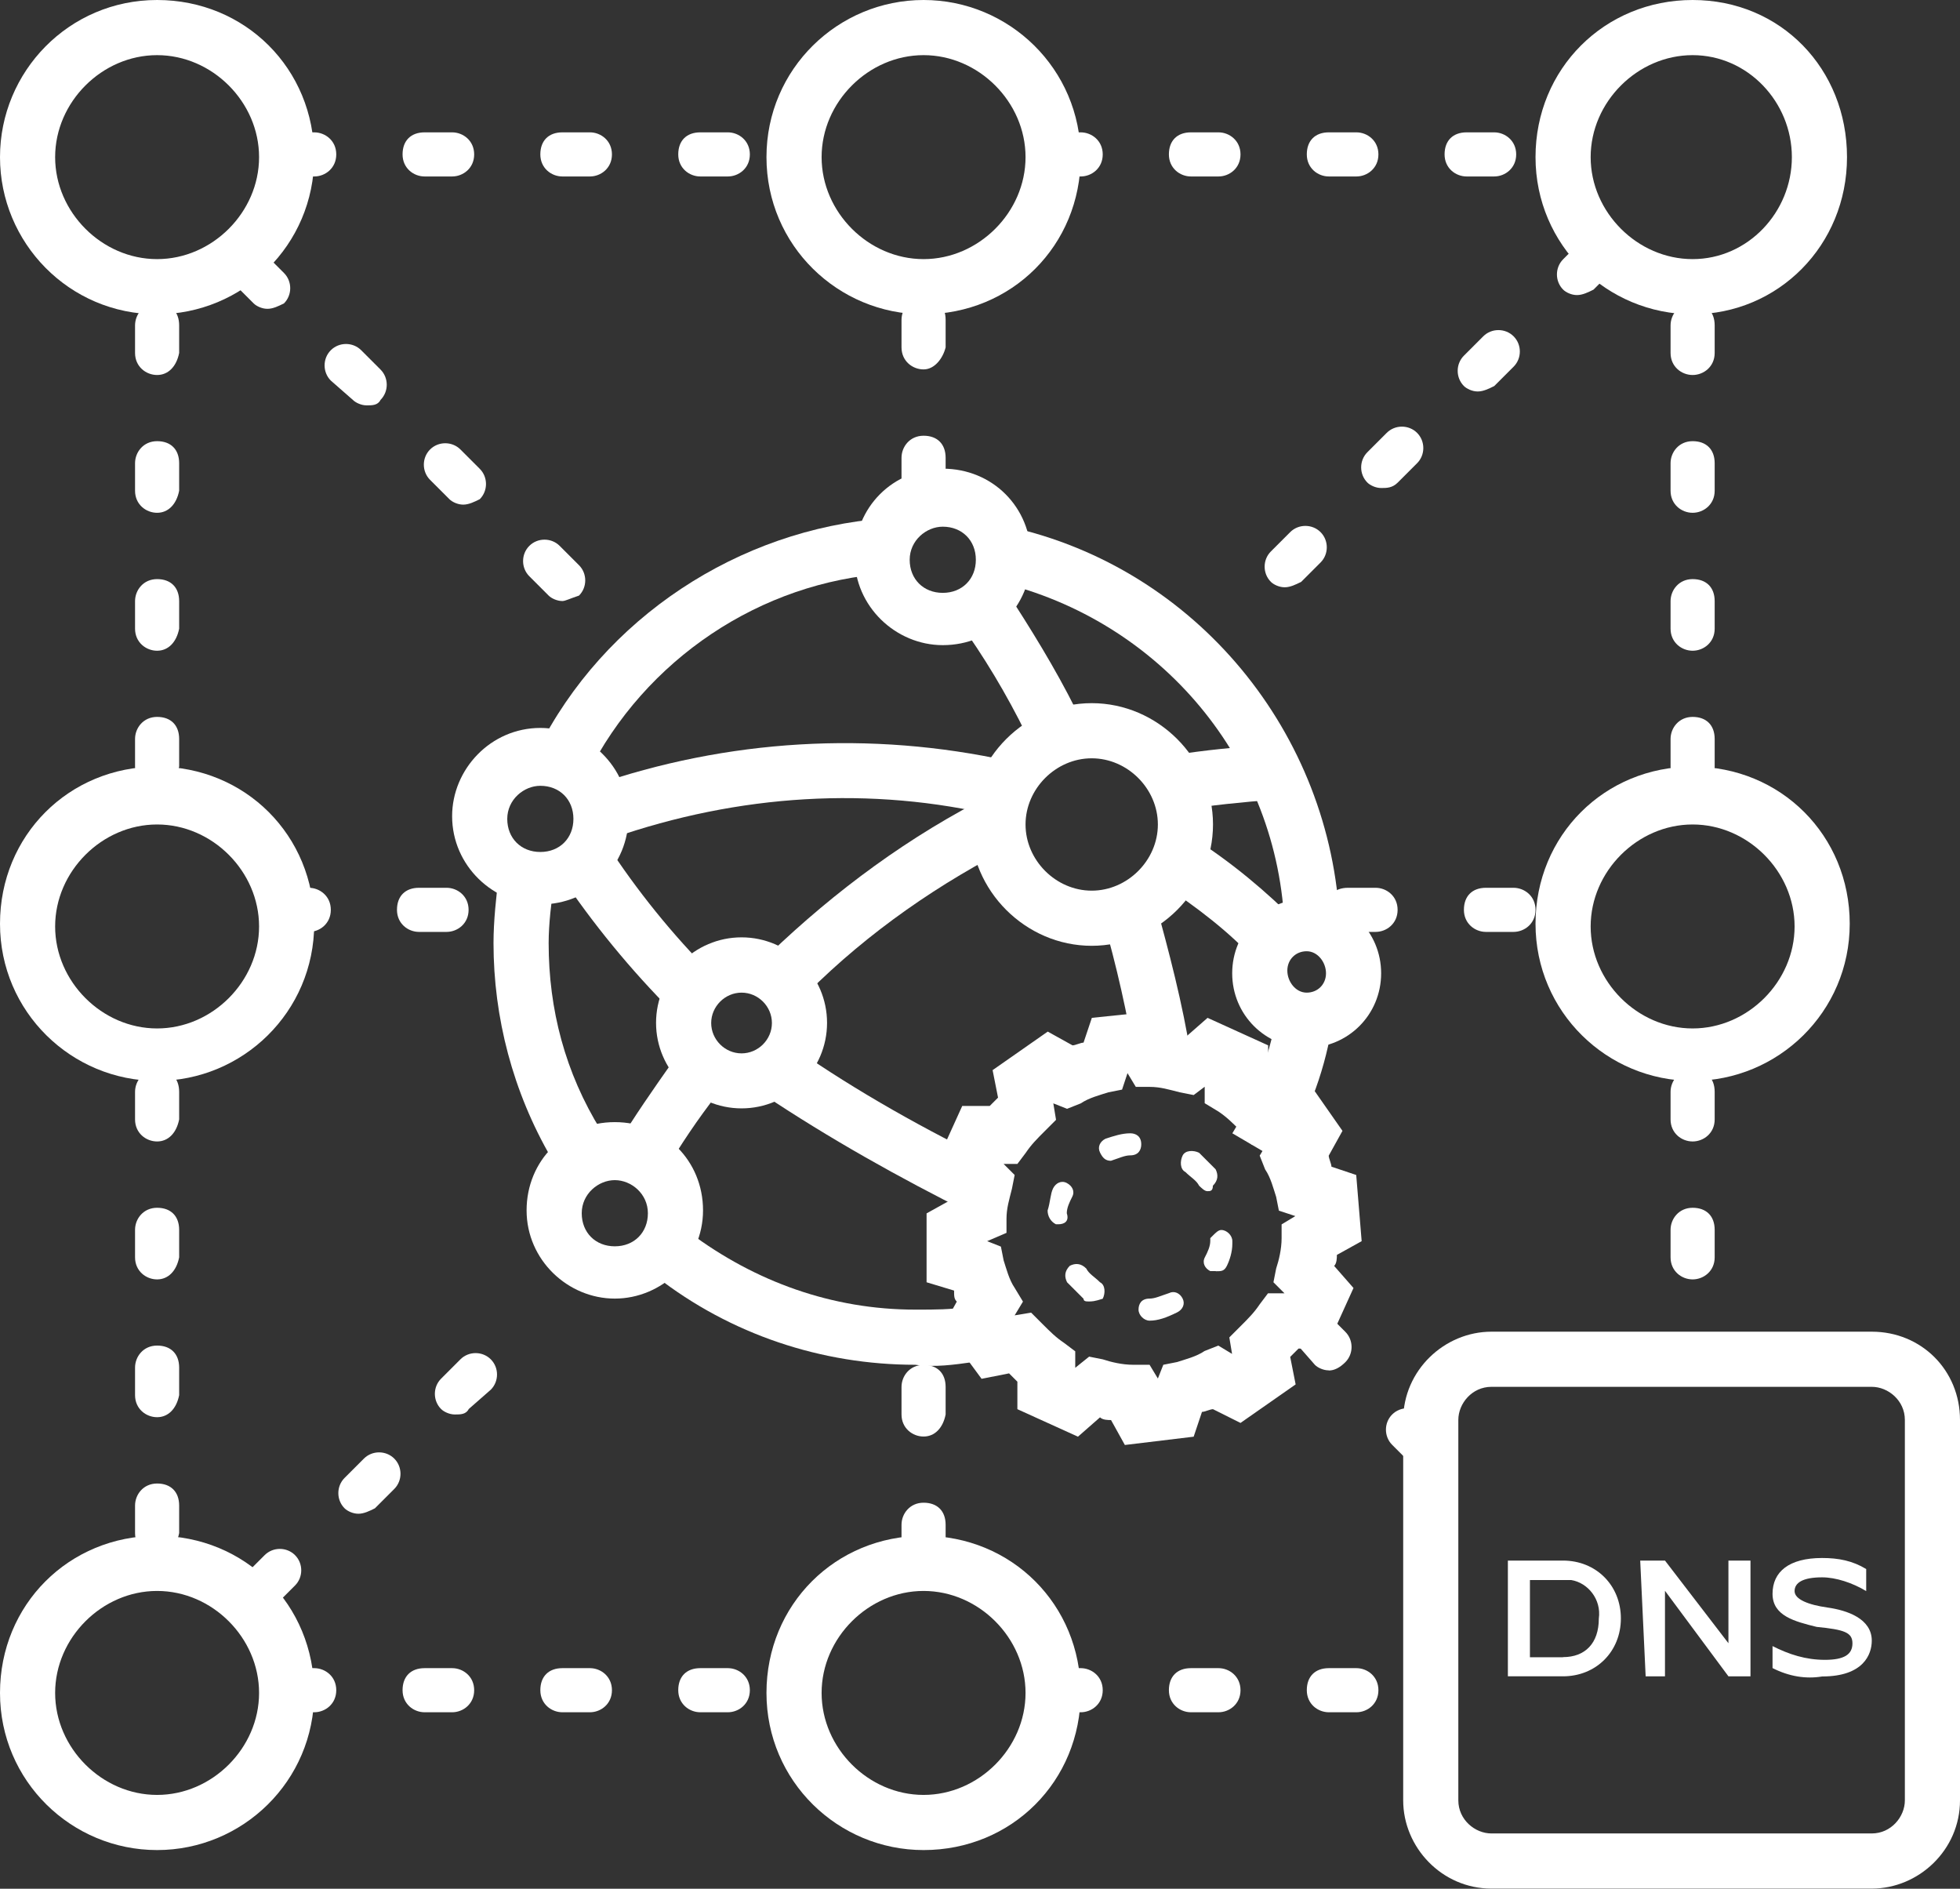 <?xml version="1.0" encoding="UTF-8"?>
<svg id="Layer_2" data-name="Layer 2" xmlns="http://www.w3.org/2000/svg" viewBox="0 0 136.86 131.86">
  <rect x="0" y="0" width="136.86" height="131.86" fill="#333333" stroke="none"/>
  <defs>
    <style>
      .cls-1 {
        fill: #fff;
      }
    </style>
  </defs>
  <g id="Layer_1-2" data-name="Layer 1">
    <g id="Layer_2-2" data-name="Layer 2">
      <g id="uuid-751999f2-7c88-4159-8cdb-b93a936ac5ba" data-name="Layer 1-2">
        <path class="cls-1" d="M64.49,35.42c-.77,0-1.54-.58-1.54-1.54v-1.92c0-.77.58-1.54,1.54-1.54s1.54.58,1.54,1.54v1.92c-.19.77-.77,1.54-1.54,1.54ZM64.49,25.79c-.77,0-1.54-.58-1.54-1.54v-1.92c0-.77.58-1.54,1.54-1.54s1.54.58,1.54,1.54v1.92c-.19.77-.77,1.54-1.54,1.54Z"/>
        <path class="cls-1" d="M64.49,109.91c-.77,0-1.54-.58-1.54-1.54v-1.92c0-.77.58-1.54,1.54-1.54s1.54.58,1.54,1.54v1.92c-.19.96-.77,1.54-1.54,1.54ZM64.49,100.29c-.77,0-1.54-.58-1.54-1.54v-1.92c0-.77.58-1.54,1.54-1.54s1.54.58,1.54,1.54v1.92c-.19.96-.77,1.54-1.54,1.54Z"/>
        <path class="cls-1" d="M105.68,65.06h-1.92c-.77,0-1.54-.58-1.54-1.54s.58-1.54,1.54-1.54h1.92c.77,0,1.54.58,1.54,1.54s-.77,1.54-1.54,1.54ZM96.05,65.06h-1.92c-.77,0-1.54-.58-1.54-1.54s.58-1.54,1.54-1.54h1.92c.77,0,1.54.58,1.54,1.54s-.77,1.54-1.54,1.54Z"/>
        <path class="cls-1" d="M31.18,65.06h-1.92c-.77,0-1.54-.58-1.54-1.54s.58-1.54,1.54-1.54h1.92c.77,0,1.54.58,1.54,1.54s-.77,1.54-1.54,1.54ZM21.56,65.06h-1.92c-.77,0-1.54-.58-1.54-1.54s.58-1.54,1.54-1.54h1.92c.77,0,1.54.58,1.54,1.54s-.77,1.54-1.54,1.54Z"/>
        <path class="cls-1" d="M99.52,102.6c-.38,0-.77-.19-.96-.38l-1.35-1.35c-.58-.58-.58-1.54,0-2.12.58-.58,1.54-.58,2.12,0l1.35,1.35c.58.58.58,1.54,0,2.12-.38.19-.77.38-1.15.38ZM92.78,95.67c-.38,0-.77-.19-.96-.38l-1.35-1.54c-.58-.58-.58-1.54,0-2.12.58-.58,1.54-.58,2.12,0l1.35,1.35c.58.58.58,1.54,0,2.12-.38.38-.77.58-1.15.58Z"/>
        <path class="cls-1" d="M39.27,41.96c-.38,0-.77-.19-.96-.38l-1.35-1.35c-.58-.58-.58-1.54,0-2.12.58-.58,1.54-.58,2.12,0l1.35,1.35c.58.58.58,1.54,0,2.12-.58.19-.96.38-1.15.38ZM32.34,35.23c-.38,0-.77-.19-.96-.38l-1.35-1.35c-.58-.58-.58-1.54,0-2.12.58-.58,1.54-.58,2.12,0l1.35,1.35c.58.58.58,1.54,0,2.12-.38.19-.77.38-1.15.38ZM25.6,28.3c-.38,0-.77-.19-.96-.38l-1.54-1.35c-.58-.58-.58-1.54,0-2.12.58-.58,1.54-.58,2.12,0l1.35,1.35c.58.58.58,1.54,0,2.12-.19.38-.58.38-.96.38ZM18.67,21.56c-.38,0-.77-.19-.96-.38l-1.35-1.35c-.58-.58-.58-1.54,0-2.12.58-.58,1.54-.58,2.12,0l1.35,1.35c.58.58.58,1.54,0,2.12-.38.19-.77.38-1.15.38Z"/>
        <path class="cls-1" d="M18.09,112.42c-.38,0-.77-.19-.96-.38-.58-.58-.58-1.54,0-2.12l1.35-1.35c.58-.58,1.54-.58,2.12,0,.58.58.58,1.54,0,2.12l-1.35,1.35c-.38.19-.77.38-1.15.38ZM25.02,105.68c-.38,0-.77-.19-.96-.38-.58-.58-.58-1.54,0-2.12l1.35-1.35c.58-.58,1.54-.58,2.12,0s.58,1.54,0,2.12l-1.35,1.35c-.38.19-.77.38-1.15.38ZM31.76,98.75c-.38,0-.77-.19-.96-.38-.58-.58-.58-1.54,0-2.12l1.35-1.35c.58-.58,1.54-.58,2.12,0,.58.58.58,1.54,0,2.12l-1.54,1.35c-.19.38-.58.38-.96.38Z"/>
        <path class="cls-1" d="M89.7,41c-.38,0-.77-.19-.96-.38-.58-.58-.58-1.54,0-2.12l1.35-1.35c.58-.58,1.54-.58,2.12,0,.58.58.58,1.54,0,2.12l-1.35,1.35c-.38.19-.77.38-1.15.38ZM96.44,34.07c-.38,0-.77-.19-.96-.38-.58-.58-.58-1.54,0-2.12l1.35-1.35c.58-.58,1.54-.58,2.12,0s.58,1.54,0,2.12l-1.35,1.35c-.38.38-.77.38-1.15.38ZM103.18,27.33c-.38,0-.77-.19-.96-.38-.58-.58-.58-1.54,0-2.12l1.35-1.35c.58-.58,1.54-.58,2.12,0,.58.58.58,1.54,0,2.12l-1.35,1.35c-.38.19-.77.38-1.15.38ZM110.11,20.6c-.38,0-.77-.19-.96-.38-.58-.58-.58-1.54,0-2.12l1.35-1.35c.58-.58,1.54-.58,2.12,0,.58.58.58,1.54,0,2.12l-1.35,1.35c-.38.19-.77.38-1.15.38Z"/>
        <path class="cls-1" d="M10.97,21.94C4.81,21.94,0,16.94,0,10.97S4.81,0,10.97,0s10.97,4.81,10.97,10.97-5,10.97-10.97,10.97ZM10.97,3.85c-3.85,0-7.12,3.27-7.12,7.12s3.27,7.12,7.12,7.12,7.12-3.27,7.12-7.12-3.27-7.12-7.12-7.12Z"/>
        <path class="cls-1" d="M10.97,75.46c-5.97,0-10.97-4.81-10.97-10.97s4.81-10.97,10.97-10.97,10.97,4.81,10.97,10.97-5,10.97-10.97,10.97ZM10.97,57.56c-3.85,0-7.12,3.27-7.12,7.12s3.27,7.12,7.12,7.12,7.12-3.27,7.12-7.12-3.27-7.12-7.12-7.12Z"/>
        <path class="cls-1" d="M10.97,129.16c-5.97,0-10.97-4.81-10.97-10.97s4.81-10.97,10.97-10.97,10.97,4.81,10.97,10.97-5,10.97-10.97,10.97ZM10.97,111.07c-3.85,0-7.12,3.27-7.12,7.12s3.27,7.12,7.12,7.12,7.12-3.27,7.12-7.12-3.27-7.12-7.12-7.12Z"/>
        <path class="cls-1" d="M64.49,21.94c-5.97,0-10.97-4.81-10.97-10.97S58.52,0,64.49,0s10.97,4.81,10.97,10.97-4.81,10.97-10.97,10.97ZM64.49,3.85c-3.85,0-7.12,3.27-7.12,7.12s3.27,7.12,7.12,7.12,7.12-3.27,7.12-7.12-3.27-7.12-7.12-7.12Z"/>
        <path class="cls-1" d="M64.49,129.16c-5.97,0-10.97-4.81-10.97-10.97s4.81-10.97,10.97-10.97,10.97,4.81,10.97,10.97-4.81,10.97-10.97,10.97ZM64.49,111.07c-3.85,0-7.12,3.27-7.12,7.12s3.27,7.12,7.12,7.12,7.12-3.27,7.12-7.12-3.27-7.12-7.12-7.12Z"/>
        <path class="cls-1" d="M118.19,21.94c-5.97,0-10.97-4.81-10.97-10.97S112.03,0,118.19,0s10.78,4.81,10.78,10.97-4.81,10.97-10.78,10.97ZM118.19,3.85c-3.85,0-7.12,3.27-7.12,7.12s3.27,7.12,7.12,7.12,6.93-3.27,6.93-7.12-3.08-7.12-6.93-7.12Z"/>
        <path class="cls-1" d="M118.19,75.46c-5.97,0-10.97-4.81-10.97-10.97s4.81-10.97,10.97-10.97,10.97,4.81,10.97,10.97-5,10.97-10.97,10.97ZM118.19,57.56c-3.85,0-7.12,3.27-7.12,7.12s3.27,7.12,7.12,7.12,7.12-3.27,7.12-7.12-3.27-7.12-7.12-7.12Z"/>
        <path class="cls-1" d="M42.93,90.66c-3.27,0-6.16-2.69-6.16-6.16s2.69-6.16,6.16-6.16,6.16,2.69,6.16,6.16-2.89,6.16-6.16,6.16ZM42.93,82.39c-1.15,0-2.31.96-2.31,2.31s.96,2.31,2.31,2.31,2.31-.96,2.31-2.31-1.15-2.31-2.31-2.31Z"/>
        <path class="cls-1" d="M65.83,45.04c-3.27,0-6.16-2.69-6.16-6.16s2.69-6.16,6.16-6.16,6.16,2.69,6.16,6.16-2.69,6.16-6.16,6.16ZM65.83,36.77c-1.15,0-2.31.96-2.31,2.31s.96,2.31,2.31,2.31,2.31-.96,2.31-2.31-.96-2.31-2.31-2.31Z"/>
        <path class="cls-1" d="M37.73,63.14c-3.27,0-6.16-2.69-6.16-6.16,0-3.27,2.69-6.16,6.16-6.16,3.27,0,6.16,2.69,6.16,6.16,0,3.46-2.69,6.16-6.16,6.16ZM37.73,54.86c-1.15,0-2.31.96-2.31,2.31s.96,2.31,2.31,2.31,2.31-.96,2.31-2.31-.96-2.31-2.31-2.31Z"/>
        <path class="cls-1" d="M91.24,73.15c-2.89,0-5.2-2.31-5.2-5.2s2.31-5.2,5.2-5.2,5.2,2.31,5.2,5.2c0,2.89-2.31,5.2-5.2,5.2ZM91.24,66.41c-.77,0-1.35.58-1.35,1.35s.58,1.54,1.35,1.54,1.35-.58,1.35-1.35-.58-1.54-1.35-1.54Z"/>
        <path class="cls-1" d="M76.23,66.03c-4.62,0-8.47-3.85-8.47-8.47s3.85-8.47,8.47-8.47,8.47,3.85,8.47,8.47-3.85,8.47-8.47,8.47ZM76.23,52.94c-2.5,0-4.62,2.12-4.62,4.62s2.12,4.62,4.62,4.62,4.62-2.12,4.62-4.62-2.12-4.62-4.62-4.62Z"/>
        <path class="cls-1" d="M51.78,77.38c-3.27,0-5.97-2.69-5.97-5.97s2.69-5.97,5.97-5.97,5.97,2.69,5.97,5.97-2.69,5.97-5.97,5.97ZM51.78,69.3c-1.15,0-2.12.96-2.12,2.12s.96,2.12,2.12,2.12,2.12-.96,2.12-2.12-.96-2.12-2.12-2.12Z"/>
        <path class="cls-1" d="M79.31,74.3c-.58-3.46-1.35-6.93-2.31-10.2l3.66-1.15c.96,3.46,1.92,7.12,2.5,10.78l-3.85.58Z"/>
        <path class="cls-1" d="M72.19,52.36c-1.35-2.89-2.89-5.58-4.62-8.08l3.27-2.12c1.73,2.69,3.46,5.58,4.81,8.47l-3.46,1.73Z"/>
        <path class="cls-1" d="M87.78,67.18c-1.92-2.12-4.23-3.85-6.54-5.39l2.12-3.27c2.69,1.73,5,3.66,7.31,5.97l-2.89,2.69Z"/>
        <path class="cls-1" d="M42.73,58.52l-1.35-3.66c9.43-3.27,19.44-3.85,29.07-1.73l-.77,3.85c-8.85-2.12-18.09-1.54-26.95,1.54Z"/>
        <path class="cls-1" d="M46.97,70.65c-2.89-2.89-5.58-6.16-7.89-9.62l3.27-2.12c2.12,3.27,4.62,6.35,7.31,9.05l-2.69,2.69Z"/>
        <path class="cls-1" d="M67.76,84.7c-5-2.5-9.82-5.2-14.44-8.28l2.12-3.27c4.43,3.08,9.24,5.77,14.05,8.08l-1.73,3.46Z"/>
        <path class="cls-1" d="M82.39,56.59l-.58-3.85c2.31-.38,4.62-.58,6.93-.77l.19,3.85c-2.12.19-4.43.38-6.54.77Z"/>
        <path class="cls-1" d="M56.4,69.3l-2.69-2.69c4.62-4.43,9.82-8.28,15.59-11.16l1.73,3.46c-5.39,2.69-10.39,6.16-14.63,10.39Z"/>
        <path class="cls-1" d="M46.39,81.81l-3.27-1.92c1.15-1.92,2.5-3.85,3.85-5.77l3.08,2.31c-1.35,1.73-2.5,3.46-3.66,5.39Z"/>
        <path class="cls-1" d="M89.7,64.87c-.38-11.74-8.66-21.56-20.02-24.25l.77-3.85c13.09,2.89,22.52,14.44,23.1,27.72l-3.85.38Z"/>
        <path class="cls-1" d="M41,54.09l-3.46-1.73c4.62-9.24,14.05-15.4,24.25-16.17l.19,3.85c-8.85.58-16.94,5.97-20.98,14.05Z"/>
        <path class="cls-1" d="M39.27,82c-.19-.38-.58-.77-.77-1.15-2.69-4.62-4.04-9.82-4.04-15.01,0-1.54.19-3.27.38-4.81l3.85.58c-.19,1.35-.38,2.89-.38,4.23,0,4.62,1.15,9.05,3.66,13.09.19.38.38.77.77,1.15l-3.46,1.92Z"/>
        <path class="cls-1" d="M63.91,95.28c-6.54,0-12.9-2.12-18.09-6.16l-.77-.58,2.31-3.08.77.58c4.62,3.46,10.01,5.39,15.78,5.39h.19c1.15,0,2.31,0,3.46-.19h.77v3.85h-.38c-1.35.19-2.69.38-4.04.19h0Z"/>
        <path class="cls-1" d="M89.32,81.04l-3.27-1.92c1.54-2.5,2.5-5.2,3.08-8.08l3.85.77c-.58,3.27-1.73,6.35-3.66,9.24Z"/>
        <path class="cls-1" d="M78.54,100.87l-.96-1.73c-.19,0-.58,0-.77-.19l-1.54,1.35-4.23-1.92v-1.92l-.58-.58-1.92.38-2.69-3.66.96-1.73c-.19-.19-.19-.38-.19-.77l-1.92-.58v-4.81l1.73-.96c0-.19,0-.58.19-.77l-1.35-1.54,1.92-4.23h1.92c.19-.19.38-.38.58-.58l-.38-1.92,3.85-2.69,1.73.96c.19,0,.58-.19.77-.19l.58-1.73,3.66-.38h1.15l.96,1.54c.19,0,.58,0,.77.19l1.54-1.35,4.23,1.92v1.92c.19.19.38.38.58.58l1.92-.38,2.69,3.85-.96,1.73c0,.19.19.58.19.77l1.73.58.38,4.62-1.73.96c0,.19,0,.58-.19.77l1.35,1.54-1.92,4.23h-1.92c-.19.19-.38.38-.58.58l.38,1.92-3.85,2.69-1.92-.96c-.19,0-.58.19-.77.19l-.58,1.73-4.81.58ZM76.04,94.71l.96.19c.58.19,1.35.38,2.12.38h1.15l.58.96.38-.96.96-.19c.58-.19,1.35-.38,1.92-.77l.96-.38.96.58-.19-1.15.77-.77c.58-.58.96-.96,1.35-1.54l.58-.77h1.15l-.77-.77.19-.96c.19-.58.38-1.35.38-2.12v-.96l.96-.58-1.15-.38-.19-.96c-.19-.58-.38-1.35-.77-1.92l-.38-.96.58-.96-1.15.19-.77-.96c-.58-.58-.96-.96-1.54-1.35l-.96-.58v-1.15l-.77.58-.96-.19c-.77-.19-1.35-.38-2.12-.38h-.96l-.58-.96-.38,1.15-.96.19c-.58.19-1.35.38-1.92.77l-.96.38-.96-.38.19,1.15-.77.77c-.58.58-.96.96-1.35,1.54l-.58.77h-.96l.77.77-.19.96c-.19.77-.38,1.35-.38,2.12v.96l-1.35.58.96.38.19.96c.19.58.38,1.35.77,1.92l.58.96-.58.96,1.15-.19.77.77c.58.58.96.96,1.54,1.35l.77.58v1.15l.96-.77Z"/>
        <path class="cls-1" d="M80.27,92.2c-.38,0-.77-.38-.77-.77s.19-.77.77-.77c.38,0,.77-.19,1.35-.38.38-.19.77,0,.96.38.19.38,0,.77-.38.96-.77.38-1.35.58-1.92.58h0ZM76.04,90.86c-.19,0-.38,0-.38-.19-.38-.38-.77-.77-1.15-1.15-.19-.38-.19-.77.19-1.15.38-.19.77-.19,1.15.19.19.38.58.58.96.96.38.19.38.77.19,1.15-.58.19-.77.19-.96.19ZM84.89,88.74h-.38c-.38-.19-.58-.58-.38-.96s.38-.77.38-1.15v-.19l.19-.19c.19-.19.38-.38.58-.38h0c.38,0,.77.38.77.77v.19c0,.58-.19,1.15-.38,1.54-.19.38-.38.38-.77.38ZM73.92,85.47h-.19c-.38-.19-.58-.58-.58-.96h0c.19-.58.19-1.15.38-1.54.19-.38.58-.58.96-.38s.58.58.38.96c-.19.38-.38.77-.38,1.15.19.58-.19.77-.58.77ZM84.31,83.16c-.19,0-.38-.19-.58-.38-.19-.38-.58-.58-.96-.96-.38-.19-.38-.77-.19-1.15s.77-.38,1.15-.19c.38.38.77.77,1.15,1.15.19.38.19.77-.19,1.15,0,.38-.19.38-.38.38ZM77.58,81.04c-.38,0-.58-.19-.77-.58-.19-.38,0-.77.38-.96.58-.19,1.15-.38,1.73-.38.38,0,.77.19.77.77,0,.38-.19.77-.77.77-.38,0-.77.19-1.35.38q.19,0,0,0Z"/>
        <path class="cls-1" d="M50.82,12.32h-1.92c-.77,0-1.54-.58-1.54-1.54s.58-1.54,1.54-1.54h1.92c.77,0,1.54.58,1.54,1.54s-.77,1.54-1.54,1.54ZM41.19,12.32h-1.92c-.77,0-1.54-.58-1.54-1.54s.58-1.54,1.54-1.54h1.92c.77,0,1.54.58,1.54,1.54s-.77,1.54-1.54,1.54ZM31.57,12.32h-1.92c-.77,0-1.54-.58-1.54-1.54s.58-1.54,1.54-1.54h1.92c.77,0,1.54.58,1.54,1.54s-.77,1.54-1.54,1.54ZM21.94,12.32h-1.92c-.77,0-1.54-.58-1.54-1.54s.58-1.54,1.54-1.54h1.92c.77,0,1.54.58,1.54,1.54s-.77,1.54-1.54,1.54Z"/>
        <path class="cls-1" d="M104.33,12.32h-1.92c-.77,0-1.54-.58-1.54-1.54s.58-1.54,1.54-1.54h1.92c.77,0,1.54.58,1.54,1.54s-.77,1.54-1.54,1.54ZM94.71,12.32h-1.92c-.77,0-1.54-.58-1.54-1.54s.58-1.54,1.54-1.54h1.92c.77,0,1.54.58,1.54,1.54s-.77,1.54-1.54,1.54ZM85.08,12.32h-1.92c-.77,0-1.54-.58-1.54-1.54s.58-1.54,1.54-1.54h1.92c.77,0,1.54.58,1.54,1.54s-.77,1.54-1.54,1.54ZM75.46,12.32h-1.92c-.77,0-1.54-.58-1.54-1.54s.58-1.54,1.54-1.54h1.92c.77,0,1.54.58,1.54,1.54s-.77,1.54-1.54,1.54Z"/>
        <path class="cls-1" d="M50.82,119.54h-1.92c-.77,0-1.54-.58-1.54-1.54s.58-1.54,1.54-1.54h1.92c.77,0,1.54.58,1.54,1.54s-.77,1.54-1.54,1.54ZM41.19,119.54h-1.92c-.77,0-1.54-.58-1.54-1.54s.58-1.54,1.54-1.54h1.92c.77,0,1.54.58,1.54,1.54s-.77,1.54-1.54,1.54ZM31.57,119.54h-1.92c-.77,0-1.54-.58-1.54-1.54s.58-1.54,1.54-1.54h1.92c.77,0,1.54.58,1.54,1.54s-.77,1.54-1.54,1.54ZM21.94,119.54h-1.92c-.77,0-1.54-.58-1.54-1.54s.58-1.54,1.54-1.54h1.92c.77,0,1.54.58,1.54,1.54s-.77,1.54-1.54,1.54Z"/>
        <path class="cls-1" d="M94.71,119.54h-1.92c-.77,0-1.54-.58-1.54-1.54s.58-1.54,1.54-1.54h1.92c.77,0,1.54.58,1.54,1.54s-.77,1.54-1.54,1.54ZM85.08,119.54h-1.92c-.77,0-1.54-.58-1.54-1.54s.58-1.54,1.54-1.54h1.92c.77,0,1.54.58,1.54,1.54s-.77,1.54-1.54,1.54ZM75.46,119.54h-1.92c-.77,0-1.54-.58-1.54-1.54s.58-1.54,1.54-1.54h1.92c.77,0,1.54.58,1.54,1.54s-.77,1.54-1.54,1.54Z"/>
        <path class="cls-1" d="M118.19,55.05c-.77,0-1.54-.58-1.54-1.54v-1.92c0-.77.58-1.54,1.54-1.54s1.54.58,1.54,1.54v1.92c0,.96-.77,1.54-1.54,1.54ZM118.19,45.43c-.77,0-1.54-.58-1.54-1.54v-1.92c0-.77.58-1.54,1.54-1.54s1.54.58,1.54,1.54v1.92c0,.96-.77,1.54-1.54,1.54ZM118.19,35.8c-.77,0-1.54-.58-1.54-1.54v-1.92c0-.77.58-1.54,1.54-1.54s1.54.58,1.54,1.54v1.92c0,.96-.77,1.54-1.54,1.54ZM118.19,26.18c-.77,0-1.54-.58-1.54-1.54v-1.92c0-.77.58-1.54,1.54-1.54s1.54.58,1.54,1.54v1.92c0,.96-.77,1.54-1.54,1.54Z"/>
        <path class="cls-1" d="M118.19,89.32c-.77,0-1.54-.58-1.54-1.54v-1.92c0-.77.58-1.54,1.54-1.54s1.54.58,1.54,1.54v1.92c0,.96-.77,1.54-1.54,1.54ZM118.19,79.69c-.77,0-1.54-.58-1.54-1.54v-1.92c0-.77.58-1.54,1.54-1.54s1.54.58,1.54,1.54v1.92c0,.96-.77,1.54-1.54,1.54Z"/>
        <path class="cls-1" d="M10.97,55.05c-.77,0-1.54-.58-1.54-1.54v-1.92c0-.77.58-1.54,1.54-1.54s1.54.58,1.54,1.54v1.92c-.19.96-.77,1.54-1.54,1.54ZM10.97,45.43c-.77,0-1.54-.58-1.54-1.54v-1.92c0-.77.58-1.54,1.54-1.54s1.54.58,1.54,1.54v1.92c-.19.96-.77,1.54-1.54,1.54ZM10.97,35.8c-.77,0-1.54-.58-1.54-1.54v-1.92c0-.77.58-1.54,1.54-1.54s1.54.58,1.54,1.54v1.92c-.19.96-.77,1.54-1.54,1.54ZM10.97,26.18c-.77,0-1.54-.58-1.54-1.54v-1.92c0-.77.58-1.54,1.54-1.54s1.54.58,1.54,1.54v1.92c-.19.96-.77,1.54-1.54,1.54Z"/>
        <path class="cls-1" d="M10.97,108.57c-.77,0-1.54-.58-1.54-1.54v-1.92c0-.77.58-1.54,1.54-1.54s1.54.58,1.54,1.54v1.92c-.19.96-.77,1.54-1.54,1.54ZM10.97,98.94c-.77,0-1.54-.58-1.54-1.54v-1.92c0-.77.58-1.54,1.54-1.54s1.54.58,1.54,1.54v1.92c-.19.96-.77,1.54-1.54,1.54ZM10.97,89.32c-.77,0-1.54-.58-1.54-1.54v-1.92c0-.77.58-1.54,1.54-1.54s1.54.58,1.54,1.54v1.92c-.19.96-.77,1.54-1.54,1.54ZM10.97,79.69c-.77,0-1.54-.58-1.54-1.54v-1.92c0-.77.58-1.54,1.54-1.54s1.54.58,1.54,1.54v1.92c-.19.96-.77,1.54-1.54,1.54Z"/>
        <path class="cls-1" d="M105.29,108.95h3.85c2.31,0,4.04,1.73,4.04,4.04s-1.73,4.04-4.04,4.04h-3.85v-8.08ZM109.14,115.69c1.54,0,2.5-.96,2.5-2.69.19-1.35-.77-2.5-1.92-2.69h-2.89v5.39h2.31Z"/>
        <path class="cls-1" d="M114.53,108.95h1.73l4.43,5.77h0v-5.77h1.54v8.08h-1.54l-4.43-5.97h0v5.97h-1.35l-.38-8.08Z"/>
        <path class="cls-1" d="M123.77,116.46v-1.54h0c1.15.58,2.31.96,3.66.96s1.92-.38,1.92-1.15-.58-.96-2.5-1.15c-1.54-.38-3.08-.77-3.08-2.31s1.15-2.5,3.46-2.5c1.15,0,2.12.19,3.08.77v1.54h0c-.96-.58-2.12-.96-3.08-.96-1.35,0-1.92.38-1.92.96s.96.96,2.31,1.15c1.35.19,3.08.77,3.08,2.31,0,.96-.58,2.5-3.46,2.5-1.15.19-2.31,0-3.46-.58Z"/>
        <path class="cls-1" d="M130.7,96.82c1.15,0,2.31.96,2.31,2.31v26.56c0,1.15-.96,2.31-2.31,2.31h-26.56c-1.15,0-2.31-.96-2.31-2.31h0v-26.56c0-1.15.96-2.31,2.31-2.31h26.56M130.7,92.97h-26.56c-3.27,0-6.16,2.69-6.16,6.16v26.56c0,3.27,2.69,6.16,6.16,6.16h26.56c3.27,0,6.16-2.69,6.16-6.16v-26.56c0-3.46-2.69-6.16-6.16-6.16Z"/>
      </g>
    </g>
  </g>
</svg>